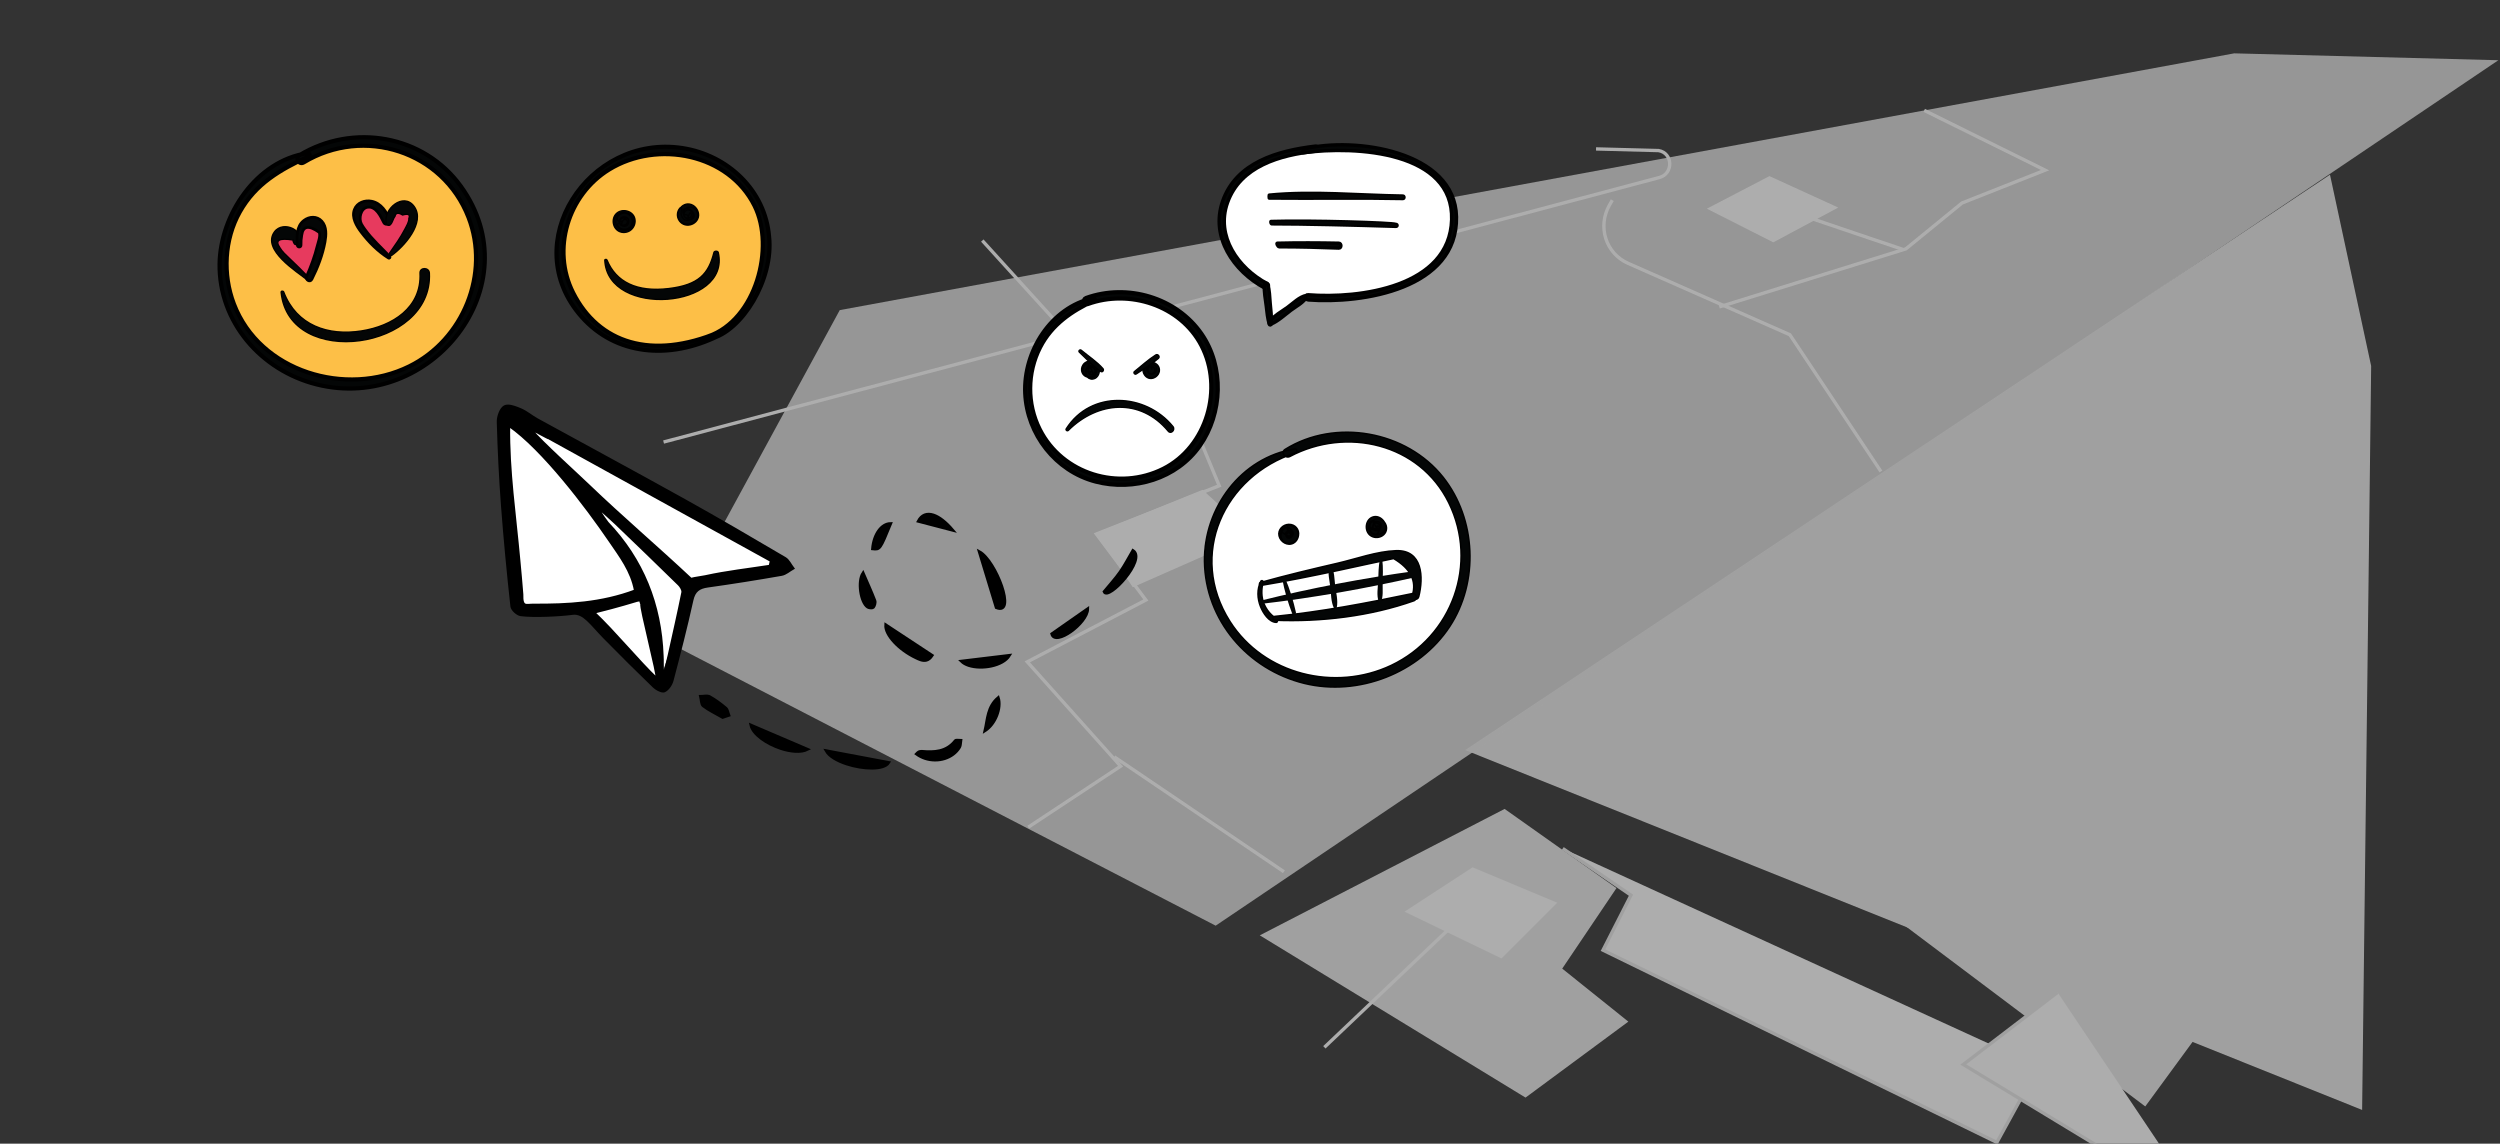 <?xml version="1.0" encoding="UTF-8"?> <svg xmlns="http://www.w3.org/2000/svg" width="1093" height="500" viewBox="0 0 1093 500" fill="none"><rect x="0" y="0" width="1093" height="500" fill="#333333" stroke="none"/><g clip-path="url(#clip0_11978_98510)"><g opacity="0.6"><path d="M818.978 394.305L937.908 483.734L990.255 412.316L895.441 333.382L818.978 394.305Z" fill="#EAEAEA"></path><path d="M1036.67 160.024L1018.67 76.38L640.571 327.923L1032.72 485.262" fill="#EAEAEA"></path><path d="M891.267 466.227L873.035 499.448L700.819 415.406L713.062 391.382L683.25 370.953" fill="white"></path><path d="M891.267 466.227L873.035 499.448L700.819 415.406L713.062 391.382L683.25 370.953" stroke="#EAEAEA" stroke-width="1.467" stroke-miterlimit="10"></path><path opacity="0.9" d="M531.487 404.704L1092.28 26.332L976.8 23.323L367.139 135.582L288.997 279.273L531.487 404.704Z" fill="#EAEAEA"></path><path d="M547.231 233.831L525.76 214.141L479.344 233.006L495.258 256.735" fill="white"></path><path d="M899.573 433.869L858.345 465.399L963.445 529.122" fill="white"></path><path d="M899.573 433.869L858.345 465.399L963.445 529.122" stroke="#EAEAEA" stroke-width="1.467" stroke-miterlimit="10"></path><path d="M550.785 408.932L657.82 353.666L706.718 388.282L683.001 423.479L711.912 446.655L666.962 479.868L550.785 408.932Z" fill="#EAEAEA"></path><path d="M783.576 92.701L831.799 109.004" stroke="white" stroke-width="1.467" stroke-miterlimit="10"></path><path d="M746.238 91.24L749.335 89.625L773.597 76.996L803.683 90.744L775.282 105.953" fill="white"></path><path d="M561.321 381.118L487.165 330.904" stroke="white" stroke-width="1.467" stroke-miterlimit="10"></path><path d="M635.264 404.47L579.014 457.884" stroke="white" stroke-width="1.467" stroke-miterlimit="10"></path><path d="M643.804 379.197L614.072 398.58L656.468 419.028L680.806 394.672L643.804 379.197Z" fill="white"></path><path d="M883.003 372.168L830.217 339.828L881.601 292.851L961.905 315.996" stroke="#EAEAEA" stroke-width="1.467" stroke-miterlimit="10"></path><path d="M290.114 193.26L725.448 77.616C731.692 75.971 731.454 66.892 725.137 65.829L697.784 65.111" stroke="white" stroke-width="1.467" stroke-miterlimit="10"></path><path d="M429.461 105.172L465.659 145.012" stroke="white" stroke-width="1.467" stroke-miterlimit="10"></path><path d="M704.904 87.509L703.67 89.659C702.401 91.868 701.603 94.31 701.325 96.829C701.047 99.347 701.297 101.886 702.058 104.282C702.819 106.679 704.075 108.88 705.744 110.744C707.413 112.607 709.459 114.093 711.751 115.106L782.523 146.353L822.342 206.123" stroke="white" stroke-width="1.467" stroke-miterlimit="10"></path><path d="M841.266 48.252L894.104 74.393L857.799 88.746L833.257 108.796L751.684 134.164" stroke="white" stroke-width="1.467" stroke-miterlimit="10"></path><path d="M449.565 361.638L489.932 334.976L449.123 289.361L500.968 262.331L479.334 233.469L533.039 212.366L501.579 136.631" stroke="white" stroke-width="1.467" stroke-miterlimit="10"></path></g><path d="M636.785 95.856C636.785 114.313 613.557 129.276 584.903 129.276C580.586 129.276 577.464 129.916 573.454 129.276C570.092 128.739 558.273 141.233 555.206 140.297C554.133 139.23 555.379 124.86 552.701 123.587C539.897 117.502 534.096 106.893 534.096 95.856C534.096 77.4 556.25 63.859 584.903 63.859C613.557 63.859 636.785 77.4 636.785 95.856Z" fill="white"></path><path d="M552.886 125.926C539.271 118.602 529.078 103.659 534.51 88C540.424 70.959 558.637 65.828 575.125 63.872C576.571 63.699 576.574 65.973 575.125 66.128C559.634 67.799 542.326 72.688 536.679 88.593C531.456 103.303 541.34 117.169 554.028 123.991C555.309 124.679 554.168 126.615 552.886 125.926Z" fill="#040606" stroke="black" stroke-width="1.498"></path><path d="M571.47 129.549C570.158 132.192 566.655 133.941 564.346 135.685C561.626 137.742 558.837 140.394 555.678 141.714C554.927 142.026 554.559 140.982 554.964 140.497C557.022 138.03 560.253 136.248 562.865 134.374C565.319 132.609 568.153 129.66 571.169 129.159C571.402 129.122 571.579 129.332 571.47 129.549Z" fill="#040606" stroke="black" stroke-width="1.498"></path><path d="M554.94 141.808C554.135 139.199 553.918 136.471 553.599 133.771C553.241 130.745 552.537 127.547 552.812 124.519C552.885 123.709 554.026 123.481 554.283 124.322C555.075 126.907 555.072 129.759 555.317 132.448C555.595 135.521 556.037 138.618 555.75 141.7C555.709 142.144 555.083 142.27 554.94 141.808Z" fill="#040606" stroke="black" stroke-width="1.498"></path><path d="M570.458 65.078C591.812 59.684 636.231 65.779 636.778 94.826C637.371 126.355 595.712 132.957 571.96 131.134C570.508 131.021 570.497 128.761 571.96 128.875C594.351 130.64 633.806 125.478 634.656 96.026C635.509 66.475 593.422 63.579 569.443 66.83C568.976 66.89 570.016 65.19 570.458 65.078Z" fill="#040606" stroke="black" stroke-width="1.498"></path><path d="M554.741 86.972C575.556 87.179 594.058 86.773 613.329 87.181C614.49 87.206 614.492 85.352 613.329 85.335C594.064 85.057 573.918 83.05 554.741 84.949C554.401 84.983 554.41 86.927 554.741 86.972Z" fill="#040606" stroke="black" stroke-width="0.749"></path><path d="M555.939 98.237C569.803 98.237 592.136 98.766 610.263 99.343C611.482 99.382 611.482 97.745 610.263 97.711C608.949 97.064 573.742 95.896 555.624 96.447C554.934 96.467 555.275 98.176 555.939 98.237Z" fill="#040606" stroke="black" stroke-width="0.749"></path><path d="M559.246 107.901C568.411 107.901 576.74 108.137 585.365 108.464C586.523 108.51 586.526 106.361 585.365 106.334C576.746 106.152 567.057 106.118 558.438 106.334C557.913 106.347 558.731 107.859 559.246 107.901Z" fill="#040606" stroke="black" stroke-width="1.498"></path><path d="M639.673 238.389C641.861 267.692 621.782 296.299 590.56 298.631C559.338 300.963 528.797 276.137 526.609 246.834C524.42 217.531 554.068 193.269 585.289 190.937C616.511 188.605 637.484 209.086 639.673 238.389Z" fill="white"></path><path d="M566.091 196.28C542.518 200.032 526.317 222.132 526.606 245.395C526.927 271.14 545.471 292.68 570.241 298.761C593.849 304.554 620.442 294.233 633.804 273.919C646.615 254.436 645.413 226.925 630.921 208.646C614.903 188.445 583.808 182.78 561.855 196.484C559.781 197.78 561.903 200.643 563.97 199.546C588.651 186.451 620.652 193.822 633.409 219.804C646.478 246.416 634.95 278.236 608.257 290.908C583.715 302.557 552.573 295.023 537.741 271.724C519.187 242.58 535.028 208.102 566.448 197.952C567.356 197.66 567.069 196.123 566.091 196.28Z" fill="#040606" stroke="black" stroke-width="0.693"></path><path d="M550 255L614.5 242L620 262L555 271L550 255Z" fill="white"></path><path d="M561.739 230.849C559.321 232.461 559.453 236.005 562.091 237.322C564.577 238.567 567.201 236.642 567.66 234.108C568.15 231.432 566.126 229.176 563.431 229.268C560.832 229.354 558.629 231.635 559.218 234.273C559.819 236.951 562.979 238.827 565.52 237.435C567.635 236.277 568.245 233.289 567.067 231.267C565.613 228.775 562.284 228.94 560.45 230.906C558.597 232.89 559.081 236.123 561.662 237.192C564.227 238.253 567.755 236.758 567.65 233.676C567.545 230.563 563.565 228.44 561.007 230.339C560.218 230.925 559.981 232.277 560.865 232.928C561.768 233.59 562.617 234.393 563.746 234.587C565.062 234.817 565.736 233.458 565.184 232.407C564.716 231.521 563.799 231.018 563.01 230.446C562.962 231.309 562.918 232.172 562.87 233.035C563.822 232.318 565.368 234.438 563.385 234.348C561.512 234.264 563.122 231.919 564.189 232.574C565.441 233.342 564.083 235.967 562.535 234.425C560.954 232.848 563.74 231.194 564.86 232.557C565.5 233.338 564.896 234.836 564.02 235.18C562.318 235.852 561.539 233.299 562.755 232.321C563.643 231.606 562.711 230.201 561.739 230.849Z" fill="#040606" stroke="black" stroke-width="0.693"></path><path d="M598.934 228.443C598.676 229.421 598.147 230.507 598.521 231.505C598.783 232.211 599.329 232.788 599.978 233.161C601.314 233.93 603.079 233.892 604.353 233.004C607.851 230.564 604.385 225.209 600.695 225.931C596.857 226.686 596.247 232.301 599.392 234.278C601.101 235.352 603.464 235.127 604.947 233.759C606.427 232.394 606.546 230.18 605.421 228.548C604.149 226.702 601.482 226.174 599.858 227.888C598.434 229.39 598.278 232.057 600.038 233.37C600.836 233.965 602.103 233.864 602.548 232.857C602.917 232.025 603.285 231.195 603.651 230.364C604.185 229.161 603.305 228.038 602.058 228.016C601.463 228.008 600.87 227.98 600.276 228.033C598.541 228.191 598.224 231.004 600.086 231.206C600.823 231.285 601.561 231.276 602.302 231.275C601.772 230.493 601.239 229.711 600.707 228.928C600.353 229.766 599.997 230.604 599.64 231.439C600.478 231.269 601.314 231.096 602.15 230.924C601.884 230.733 601.855 230.109 602.249 229.98C602.821 229.79 603.197 230.872 603.053 231.268C602.77 232.032 601.525 232.153 600.913 231.779C600.232 231.364 600.079 230.411 600.279 229.69C600.895 227.466 604.152 229.203 603.256 230.8C602.892 231.453 601.916 231.539 601.257 231.395C600.928 231.323 600.47 231.159 600.305 230.829C600.074 230.367 600.467 229.263 600.553 228.76C600.73 227.707 599.204 227.425 598.934 228.443Z" fill="#040606" stroke="black" stroke-width="0.693"></path><path d="M551.338 255.919C562.753 254.042 574.071 251.715 585.39 249.318C589.785 248.388 594.173 247.407 598.563 246.457C602.129 245.663 605.704 244.902 609.284 244.175C616.732 248.577 619.46 253.976 617.473 260.367C617.143 262.163 619.802 262.659 620.245 260.912C622.41 252.343 621.981 240.394 610.373 240.779C601.935 241.058 592.926 244.381 584.741 246.274C573.464 248.877 562.219 251.559 551.074 254.684C550.389 254.875 550.624 256.036 551.338 255.919Z" fill="#040606" stroke="black" stroke-width="0.693"></path><path d="M551.253 254.132C549.507 257.61 549.702 261.717 551.15 265.284C552.239 267.979 554.751 271.98 557.981 272.084C558.416 272.1 558.567 271.559 558.381 271.248C557.749 270.189 556.809 269.684 555.92 268.844C554.56 267.566 553.444 265.935 552.706 264.225C551.331 261.039 551.43 257.772 552.203 254.448C552.332 253.885 551.506 253.626 551.253 254.132Z" fill="#040606" stroke="black" stroke-width="0.693"></path><path d="M557.422 271.162C577.548 271.947 599.095 269.399 618.162 262.643C619.815 262.055 619.33 259.131 617.496 259.516C597.333 263.741 577.834 267.45 557.299 269.503C556.205 269.611 556.37 271.12 557.422 271.162Z" fill="#040606" stroke="black" stroke-width="0.693"></path><path d="M580.892 248.915C581.234 248.646 581.577 248.372 581.92 248.1C581.675 247.94 581.431 247.78 581.186 247.62C580.359 250.476 581.282 253.783 581.626 256.7C581.968 259.66 581.859 263.04 583.146 265.752C583.416 266.324 584.29 266.344 584.433 265.656C585.09 262.528 584.103 259.001 583.718 255.852C583.376 253.042 583.464 249.936 582.041 247.442C581.851 247.114 581.385 247.221 581.226 247.503C581.007 247.884 580.793 248.263 580.577 248.644C580.472 248.828 580.724 249.051 580.892 248.915Z" fill="#040606"></path><path d="M560.589 253.058C561.518 258.125 563.093 263.48 564.948 268.281C565.358 269.344 566.81 268.755 566.579 267.697C565.479 262.735 563.871 257.461 561.866 252.786C561.594 252.149 560.447 252.286 560.589 253.058Z" fill="#040606"></path><path d="M603.225 244.693C602.685 247.755 602.648 250.862 602.54 253.962C602.435 256.924 601.73 260.349 602.807 263.145C602.957 263.534 603.555 263.602 603.737 263.197C604.848 260.72 604.44 257.889 604.493 255.212C604.566 251.73 604.76 248.223 604.345 244.761C604.271 244.147 603.337 244.043 603.225 244.693Z" fill="#040606"></path><path d="M551.249 264.026C574.001 261.401 597.221 257.284 619.547 252.183C621.003 251.85 620.479 249.41 619.002 249.613C596.319 252.714 573.169 257.078 550.959 262.65C550.181 262.846 550.461 264.115 551.249 264.026Z" fill="#040606"></path><path d="M531.833 165.756C533.456 187.494 518.56 208.716 495.399 210.446C468.601 212.448 450.571 193.136 448.947 171.398C447.323 149.659 464.327 131.525 487.489 129.795C510.651 128.065 530.209 144.017 531.833 165.756Z" fill="white"></path><path d="M477.945 130.346C459.484 134.411 447.407 153.636 448.22 171.935C449.018 189.923 461.547 205.956 478.982 210.532C495.659 214.91 514.489 209.286 524.562 194.916C534.519 180.71 535.272 160.318 525.281 145.935C514.221 130.011 492.841 123.813 474.832 130.279C473.176 130.874 473.898 133.548 475.564 132.937C493.675 126.319 516.023 133.416 525.224 150.982C535.081 169.798 527.692 195.373 508.571 204.976C489.086 214.763 464.457 207.357 454.553 187.684C448.947 176.55 449.026 162.964 454.722 151.864C459.864 141.84 468.485 136.02 478.377 131.375C478.979 131.094 478.538 130.215 477.945 130.346Z" fill="#040606" stroke="black" stroke-width="1.831"></path><path d="M474.904 162.839C474.773 165.269 478.057 165.989 479.013 163.775C480.021 161.435 476.922 159.416 475.139 161.16C473.334 162.923 475.378 165.93 477.607 165.737C480.445 165.494 481.428 161.851 479.983 159.737C478.435 157.475 475.124 157.138 473.51 159.51C472.011 161.714 473.186 164.631 475.875 164.953C478.418 165.26 480.348 162.8 479.109 160.438C477.883 158.101 474.601 158.068 473.636 160.649C472.558 163.54 475.84 165.854 478.303 164.169C479.534 163.328 479.849 161.687 479.196 160.381C478.666 159.32 476.993 157.982 475.974 159.239C475.764 159.498 475.706 159.797 475.864 160.101C476.159 160.67 477.82 161.481 477.011 162.248C476.283 162.939 475.266 161.998 475.879 161.19C476.57 160.286 477.7 161.742 477.168 162.477C476.648 163.198 475.266 162.79 474.982 162.053C474.553 160.937 475.778 159.723 476.864 159.884C478.226 160.087 479.155 161.679 478.536 162.934C478.245 163.524 477.604 164.082 476.927 163.763C476.558 163.589 476.138 163.012 476.291 162.581C476.623 161.65 477.937 162.273 477.765 163.146C477.492 164.517 475.881 163.653 475.704 162.73C475.613 162.259 474.928 162.401 474.904 162.839Z" fill="#040606" stroke="black" stroke-width="0.61"></path><path d="M471.899 153.957C474.933 156.747 477.825 160.118 481.261 162.406C482.037 162.923 482.773 161.811 482.211 161.171C479.529 158.112 475.846 155.731 472.725 153.128C472.156 152.654 471.337 153.44 471.899 153.957Z" fill="#040606" stroke="black" stroke-width="0.61"></path><path d="M501.303 159.994C498.71 162.544 502.577 166.879 505.413 164.415C506.709 163.287 507.14 161.205 506.112 159.766C505.113 158.367 503.079 157.973 501.558 158.694C497.808 160.473 500.247 166.577 504.221 165.303C506.048 164.718 507.333 162.775 506.771 160.865C506.231 159.025 504.176 157.954 502.449 158.984C500.444 160.185 501.145 163.556 503.603 163.551C505.864 163.548 506.508 160.214 504.337 159.471C503.478 159.177 502.718 160.433 503.429 161.031C503.469 161.064 503.504 161.156 503.541 161.267C503.623 161.516 503.429 161.327 503.603 161.399C503.177 161.221 503.344 160.856 503.671 160.71C504.68 160.258 505.075 161.844 504.731 162.509C504.326 163.298 503.219 163.825 502.405 163.341C501.643 162.889 501.321 161.711 501.752 160.938C502.199 160.131 503.336 159.97 504.114 160.354C505.002 160.791 505.151 161.788 504.706 162.615C503.565 164.734 500.993 162.353 502.202 160.895C502.716 160.274 501.897 159.409 501.303 159.994Z" fill="#040606" stroke="black" stroke-width="0.61"></path><path d="M496.755 163.494C499.997 161.265 503.481 159.251 506.461 156.669C507.277 155.962 506.22 154.61 505.314 155.178C501.982 157.27 499.04 160.025 495.966 162.47C495.392 162.928 496.146 163.913 496.755 163.494Z" fill="#040606" stroke="black" stroke-width="0.61"></path><path d="M467.061 188.172C479.903 175.391 498.616 173.848 510.771 188.529C511.961 189.966 513.974 187.913 512.812 186.485C500.764 171.727 476.924 170.516 466.156 187.471C465.801 188.031 466.602 188.629 467.061 188.172Z" fill="#040606" stroke="black" stroke-width="0.61"></path><path d="M370.109 333.956C377.375 336.353 386.484 336.69 388.522 333.392C379.476 331.691 370.651 330.028 361.207 328.25C362.537 330.615 366.037 332.612 370.109 333.956Z" fill="black" stroke="black" stroke-width="1.304"></path><path d="M402.507 288.445C404.227 289.013 405.955 288.952 407.523 286.552C400.53 281.949 393.925 277.597 387.256 273.204C386.936 277.509 392.934 284.008 400.487 287.584C401.152 287.9 401.831 288.222 402.507 288.445Z" fill="black" stroke="black" stroke-width="1.304"></path><path d="M341.368 327.199C345.738 328.641 350.201 329.04 353.025 327.617C344.508 323.974 336.598 320.592 328.316 317.048C329.21 321.043 335.197 325.164 341.368 327.199Z" fill="black" stroke="black" stroke-width="1.304"></path><path d="M435.572 265.632C444.54 269.354 435.374 245.08 428.147 241.208C430.763 249.815 433.168 257.724 435.572 265.632Z" fill="black" stroke="black" stroke-width="1.304"></path><path d="M404.435 331.562C410.089 333.427 416.609 331.523 419.501 326.671C419.971 325.882 419.863 324.738 420.024 323.758C419.213 323.771 417.98 323.445 417.657 323.855C413.728 328.83 408.454 328.976 402.963 328.522C402.528 328.485 402.048 328.617 401.632 328.777C401.373 328.873 401.187 329.177 400.701 329.649C401.862 330.495 403.124 331.129 404.435 331.562Z" fill="black" stroke="black" stroke-width="1.304"></path><path d="M423.529 290.912C429.232 292.794 438.515 291.133 441.295 286.559C433.948 287.443 427.326 288.242 420.324 289.083C421.133 289.879 422.239 290.487 423.529 290.912Z" fill="black" stroke="black" stroke-width="1.304"></path><path d="M315.94 313.618C316.509 313.427 317.572 313.075 318.632 312.718C318.217 311.668 318.083 310.272 317.328 309.636C315.103 307.762 312.74 306.002 310.22 304.595C310.121 304.537 310.01 304.49 309.898 304.453C308.896 304.123 307.506 304.502 306.319 304.502C306.669 305.899 306.569 307.891 307.449 308.573C309.849 310.433 312.67 311.735 315.94 313.618Z" fill="black" stroke="black" stroke-width="1.304"></path><path d="M482.735 258.685C484.407 262.883 501.429 244.537 495.317 240.693C493.468 243.834 491.801 247.101 489.724 250.075C487.635 253.06 485.138 255.758 482.735 258.685Z" fill="black" stroke="black" stroke-width="1.304"></path><path d="M379.76 265.586C380.488 265.826 381.559 265.829 381.822 265.496C382.38 264.781 382.77 263.397 382.464 262.601C380.969 258.692 379.218 254.885 377.333 250.521C374.889 254.2 376.325 263.449 379.347 265.397C379.458 265.47 379.603 265.534 379.76 265.586Z" fill="black" stroke="black" stroke-width="1.304"></path><path d="M401.477 227.877C406.201 229.11 410.922 230.342 416.521 231.803C413.482 228.22 410.594 226.023 408.109 225.203C405.232 224.254 402.893 225.148 401.477 227.877Z" fill="black" stroke="black" stroke-width="1.304"></path><path d="M430.661 319.424C435.116 316.595 437.867 309.525 436.417 305.029C431.695 309.006 431.813 314.476 430.661 319.424Z" fill="black" stroke="black" stroke-width="1.304"></path><path d="M459.85 277.138C461.27 282.725 475.469 272.467 475.524 266.184C470.443 269.734 465.61 273.112 459.85 277.138Z" fill="black" stroke="black" stroke-width="1.304"></path><path d="M381.5 239.918C384.716 240.277 384.716 240.277 389.376 228.92C385.381 228.96 382.048 233.61 381.5 239.918Z" fill="black" stroke="black" stroke-width="1.304"></path><path d="M323.763 234.587L220.925 180.349L226.359 267.834L254.627 265.259L288.365 297.847L301.978 258L344.083 247.11L323.763 234.587Z" fill="white"></path><path d="M289.906 302.272C290.135 302.275 290.345 302.239 290.516 302.158C292.059 301.465 293.487 299.334 293.968 297.539C297.044 285.895 300.052 274.223 302.644 262.458C303.562 258.273 305.656 256.891 309.476 256.358C320.252 254.853 330.998 253.133 341.714 251.26C343.519 250.945 345.124 249.442 346.82 248.489C345.646 246.973 344.78 244.923 343.266 244.03C328.684 235.453 314.098 226.895 299.322 218.679C277.925 206.77 256.365 195.16 234.901 183.383C232.434 182.027 230.232 180.083 227.664 178.994C225.988 178.282 223.804 177.403 222.109 177.382C221.525 177.375 220.993 177.469 220.565 177.706C218.862 178.645 217.62 182.125 217.683 184.449C218.02 196.689 218.62 208.934 219.534 221.147C220.634 235.832 222.041 250.499 223.646 265.136C223.805 266.588 226.15 268.698 227.68 268.894C233.411 269.623 244.535 269.079 250.36 268.311C255.215 267.671 258.408 272.877 264.101 278.676C271.261 285.957 278.496 293.171 285.843 300.255C286.846 301.216 288.688 302.257 289.906 302.272ZM280.479 264.204C279.667 264.687 287.918 296.116 287.106 296.6C279.356 289.281 268.757 276.318 259.718 267.779C283.34 261.928 279.03 261.133 280.479 264.204ZM298.406 258.746C298.405 258.849 298.397 258.945 298.377 259.037C296.532 268.203 294.439 277.321 292.417 286.45C288.989 301.932 289.934 290.355 289.642 286.736C288.839 264.14 280.946 244.687 265.628 228.542C263.365 225.494 261.492 222.767 261.916 222.424C262.69 222.87 268.568 228.251 269.196 228.858C278.426 237.721 287.651 246.597 296.782 255.561C297.572 256.334 298.419 257.733 298.406 258.746ZM233.247 264.416C233.239 264.416 233.239 264.416 233.233 264.416C230.057 264.376 228.138 265.801 228.31 259.915C228.311 259.893 228.304 259.87 228.304 259.848C228.305 259.815 228.299 259.783 228.299 259.752C227.936 254.796 227.447 249.853 226.998 244.906C225.233 225.262 222.299 205.904 222.548 186.131C237.271 196.392 256.294 221.425 266.557 236.496C271.124 243.207 276.101 249.629 277.671 258.213C262.873 263.768 248.17 264.489 233.331 264.417C233.318 264.417 233.305 264.417 233.292 264.416C233.272 264.416 233.259 264.416 233.247 264.416ZM302.111 253.128C287.32 239.24 271.823 226.099 257.189 212.028C250.902 205.99 237.623 194.115 231.863 187.51C231.924 187.275 239.93 191.844 239.992 191.609C272.348 209.472 304.711 227.332 337.067 245.192C336.901 245.936 336.727 246.679 336.56 247.423C327.206 248.876 317.773 249.921 308.548 251.94C308.489 251.953 308.437 251.964 308.384 251.977C306.272 252.412 304.219 252.584 302.111 253.128Z" fill="black" stroke="black" stroke-width="0.999"></path><path d="M209.631 109.148C211.722 137.088 191.41 164.447 159.987 166.789C123.631 169.499 99.276 144.763 97.185 116.824C95.618 95.889 118.248 65.484 149.671 63.142C181.094 60.8 207.539 81.209 209.631 109.148Z" fill="#FDBF47"></path><path d="M134.43 66.969C111.929 70.31 96.297 94.023 96.005 115.401C95.659 140.735 114.058 161.913 138.367 168.052C188.311 180.665 232.951 124.875 201.461 81.391C185.236 58.984 154.4 53.678 130.913 67.855C128.892 69.076 130.741 72.241 132.771 71.013C159.121 55.089 193.634 66.148 204.825 95.01C214.341 119.558 202.617 148.501 178.898 160.187C151.296 173.782 113.564 162.578 102.242 132.866C97.329 119.976 98.026 104.789 104.825 92.681C111.839 80.195 122.492 74.225 135.011 68.339C135.85 67.943 135.202 66.854 134.43 66.969Z" fill="#040606" stroke="black" stroke-width="1.831"></path><path d="M140.5 110C138 115 138.418 120.5 134 120.5C129.582 120.5 121 111.523 121 106C121 100.477 128 104.5 134 99C142 99 140.5 104.477 140.5 110Z" fill="#E73A5E"></path><path d="M175.395 105.233C172.652 110.027 170.835 112.195 167 110.001C163.165 107.807 155.257 97.251 158 92.457C160.743 87.664 166 95.543 176.5 91.5C183.444 95.473 178.138 100.439 175.395 105.233Z" fill="#E73A5E"></path><path d="M122.92 127.824C126.379 161.827 189.432 152.958 187.713 119.399C187.582 116.8 183.508 116.783 183.64 119.399C184.406 134.579 171.515 142.564 158.065 144.684C143.422 146.99 129.64 142.322 124.032 127.675C123.824 127.13 122.852 127.139 122.92 127.824Z" fill="#040606" stroke="black" stroke-width="0.61"></path><path d="M170.387 112.132C166.704 108.238 162.65 104.639 159.511 100.262C158.978 99.518 158.44 98.761 158.01 97.952C156.7 95.48 157.738 91.1 160.609 90.612C164.397 89.967 166.465 94.657 167.813 97.359C168.519 98.77 170.914 97.785 170.389 96.276C169.125 92.631 166.592 88.831 162.536 88C159.494 87.376 156.114 88.582 154.948 91.614C153.614 95.081 155.881 98.822 157.907 101.496C161.201 105.842 165.223 109.912 169.863 112.808C170.288 113.075 170.719 112.482 170.387 112.132Z" fill="#040606" stroke="black" stroke-width="1.221"></path><path d="M171.177 111.696C176.517 107.911 186.148 97.305 181.054 90.263C176.394 83.823 167.266 91.532 168.958 97.78C169.155 98.509 170.128 98.778 170.661 98.228C171.75 97.102 171.754 95.752 172.676 94.593C172.992 93.024 174.105 92.823 176.012 93.987C178.506 93.284 179.425 93.783 178.771 95.485C178.864 97.006 177.709 98.848 177.042 100.143C175.132 103.853 172.637 107.355 170.246 110.77C169.864 111.315 170.628 112.083 171.177 111.696Z" fill="#040606" stroke="black" stroke-width="0.61"></path><path d="M135.321 121.669C132.395 118.639 129.43 115.688 126.366 112.791C124.922 111.428 123.403 110.057 122.384 108.326C120.075 105.058 121.976 103.923 128.082 104.922C128.115 105.417 128.269 105.878 128.541 106.307C128.835 107.029 129.696 107.169 130.159 106.519C134.019 101.094 123.881 96.08 120.005 101.365C114.259 109.197 129.904 118.805 134.491 122.496C135.066 122.96 135.857 122.225 135.321 121.669Z" fill="#040606" stroke="black" stroke-width="0.61"></path><path d="M131.587 107.222C131.535 105.732 131.642 104.253 131.915 102.781C132.47 98.733 135.025 98.335 139.586 101.591C140.22 103.163 139.103 105.942 138.712 107.528C137.582 112.126 135.955 116.471 134.063 120.809C133.409 122.31 135.545 123.649 136.32 122.124C138.914 117.022 141.041 111.452 142.073 105.811C142.621 102.809 142.9 99.134 140.681 96.701C138.559 94.38 135.238 94.557 132.852 96.404C129.485 99.011 129.796 103.413 130.003 107.222C130.058 108.23 131.585 108.245 131.587 107.222Z" fill="#040606" stroke="black" stroke-width="1.221"></path><path d="M334.682 104.673C336.411 127.627 320.097 150.068 294.793 151.941C265.517 154.109 245.862 133.752 244.132 110.798C242.837 93.6 261.014 68.66 286.317 66.786C311.621 64.913 332.953 81.719 334.682 104.673Z" fill="#FDBF47"></path><path d="M310.514 148.138C324.352 144.92 338.323 122.18 336.232 103.413C334.569 83.211 318.2 67.753 298.244 64.722C257.244 58.496 225.731 106.338 254.302 138.559C269.023 155.163 292.365 157.659 314.425 146.673C315.952 145.546 315.958 144.075 314.425 145.208C284.879 157.582 261.743 150.099 250.563 127.971C241.056 109.149 248.238 85.204 266.356 74.085C287.442 61.148 318.545 67.186 329.895 89.981C338.94 108.142 330.532 139.872 309.645 147.057C309.645 147.057 309.904 148.288 310.514 148.138Z" fill="#040606" stroke="black" stroke-width="1.831"></path><path d="M264.423 113.772C265.637 139.184 319.62 134.94 314.017 110.394C313.847 109.652 312.322 109.667 312.138 110.394C309.804 119.652 305.625 124.579 292.365 126.165C278.408 127.833 269.303 123.3 265.362 113.671C265.202 113.281 264.4 113.328 264.423 113.772Z" fill="#040606" stroke="black" stroke-width="0.61"></path><path d="M297.247 90.991C294.491 94.303 297.423 99.219 301.664 98.317C303.606 97.903 305.257 96.35 305.404 94.306C305.553 92.231 304.2 90.16 302.252 89.434C298.028 87.862 294.267 93.848 297.655 96.903C300.848 99.783 306.91 96.35 304.503 92.126C303.346 90.095 300.036 89.912 298.999 92.18C297.935 94.507 300.67 96.91 302.843 95.617C303.412 95.276 303.547 94.7 303.463 94.092C303.219 92.321 301.581 91.079 299.83 91.167C298.09 91.253 298.084 93.98 299.83 93.883C300.499 93.848 300.773 94.18 300.863 94.809C301.07 94.301 301.276 93.793 301.482 93.284C301.394 93.338 301.642 93.061 301.938 93.203C302.352 93.403 302.396 93.987 302.278 94.378C302.024 95.229 301.012 95.494 300.22 95.329C298.084 94.884 299.021 91.685 300.932 91.783C301.931 91.836 302.846 92.832 302.979 93.795C303.134 94.914 302.256 95.861 301.25 96.202C298.59 97.102 297.069 93.727 298.061 91.62C298.292 91.128 297.651 90.506 297.247 90.991Z" fill="#040606" stroke="black" stroke-width="0.61"></path><path d="M270.048 98.549C271.511 101.23 275.793 100.609 276.396 97.604C277.105 94.083 272.837 91.581 270.054 93.803C267.138 96.127 268.324 100.504 271.841 101.424C275.336 102.34 278.316 98.916 277.532 95.574C276.744 92.219 272.181 91.012 269.636 93.232C267.052 95.487 267.85 100.141 271.1 101.333C274.522 102.592 278.309 99.614 277.16 95.986C275.988 92.283 270.73 92.108 269.418 95.837C267.852 100.292 274.87 102.804 276.668 98.442C277.404 96.654 276.818 94.523 275.077 93.555C273.409 92.626 270.794 92.961 269.96 94.82C269.444 95.97 270.569 97.501 271.852 96.696C272.489 96.299 271.979 96.967 271.595 98.436C271.28 99.646 271.718 97.598 272.308 96.565C273.085 95.205 274.673 96.279 274.497 97.554C274.323 98.827 272.492 99.176 271.595 98.436C270.714 97.709 270.61 96.077 271.471 95.302C272.374 94.493 274.125 94.745 274.719 95.806C275.284 96.817 274.73 98.369 273.651 98.809C272.391 99.323 270.629 98.244 270.885 96.827C271.218 94.987 273.694 94.695 274.224 96.579C274.739 98.413 272.014 98.995 271.022 97.802C270.56 97.247 269.725 97.957 270.048 98.549Z" fill="#040606"></path><path d="M271.595 98.436C271.979 96.967 272.489 96.299 271.852 96.696C270.569 97.501 269.444 95.97 269.96 94.82C270.794 92.961 273.409 92.626 275.077 93.555C276.818 94.523 277.404 96.654 276.668 98.442C274.87 102.804 267.852 100.292 269.418 95.837C270.73 92.108 275.988 92.283 277.16 95.986C278.309 99.614 274.522 102.592 271.1 101.333C267.85 100.141 267.052 95.487 269.636 93.232C272.181 91.012 276.744 92.219 277.532 95.574C278.316 98.916 275.336 102.34 271.841 101.424C268.324 100.504 267.138 96.127 270.054 93.803C272.837 91.581 277.105 94.083 276.396 97.604C275.793 100.609 271.511 101.23 270.048 98.549C269.725 97.957 270.56 97.247 271.022 97.802C272.014 98.995 274.739 98.413 274.224 96.579C273.694 94.695 271.218 94.987 270.885 96.827C270.629 98.244 272.391 99.323 273.651 98.809C274.73 98.369 275.284 96.817 274.719 95.806C274.125 94.745 272.374 94.493 271.471 95.302C270.61 96.077 270.714 97.709 271.595 98.436ZM271.595 98.436C271.28 99.646 271.718 97.598 272.308 96.565C273.085 95.205 274.673 96.279 274.497 97.554C274.323 98.827 272.492 99.176 271.595 98.436Z" stroke="black" stroke-width="0.61"></path></g><defs><clipPath id="clip0_11978_98510"><rect width="1093" height="500" fill="white"></rect></clipPath></defs></svg> 